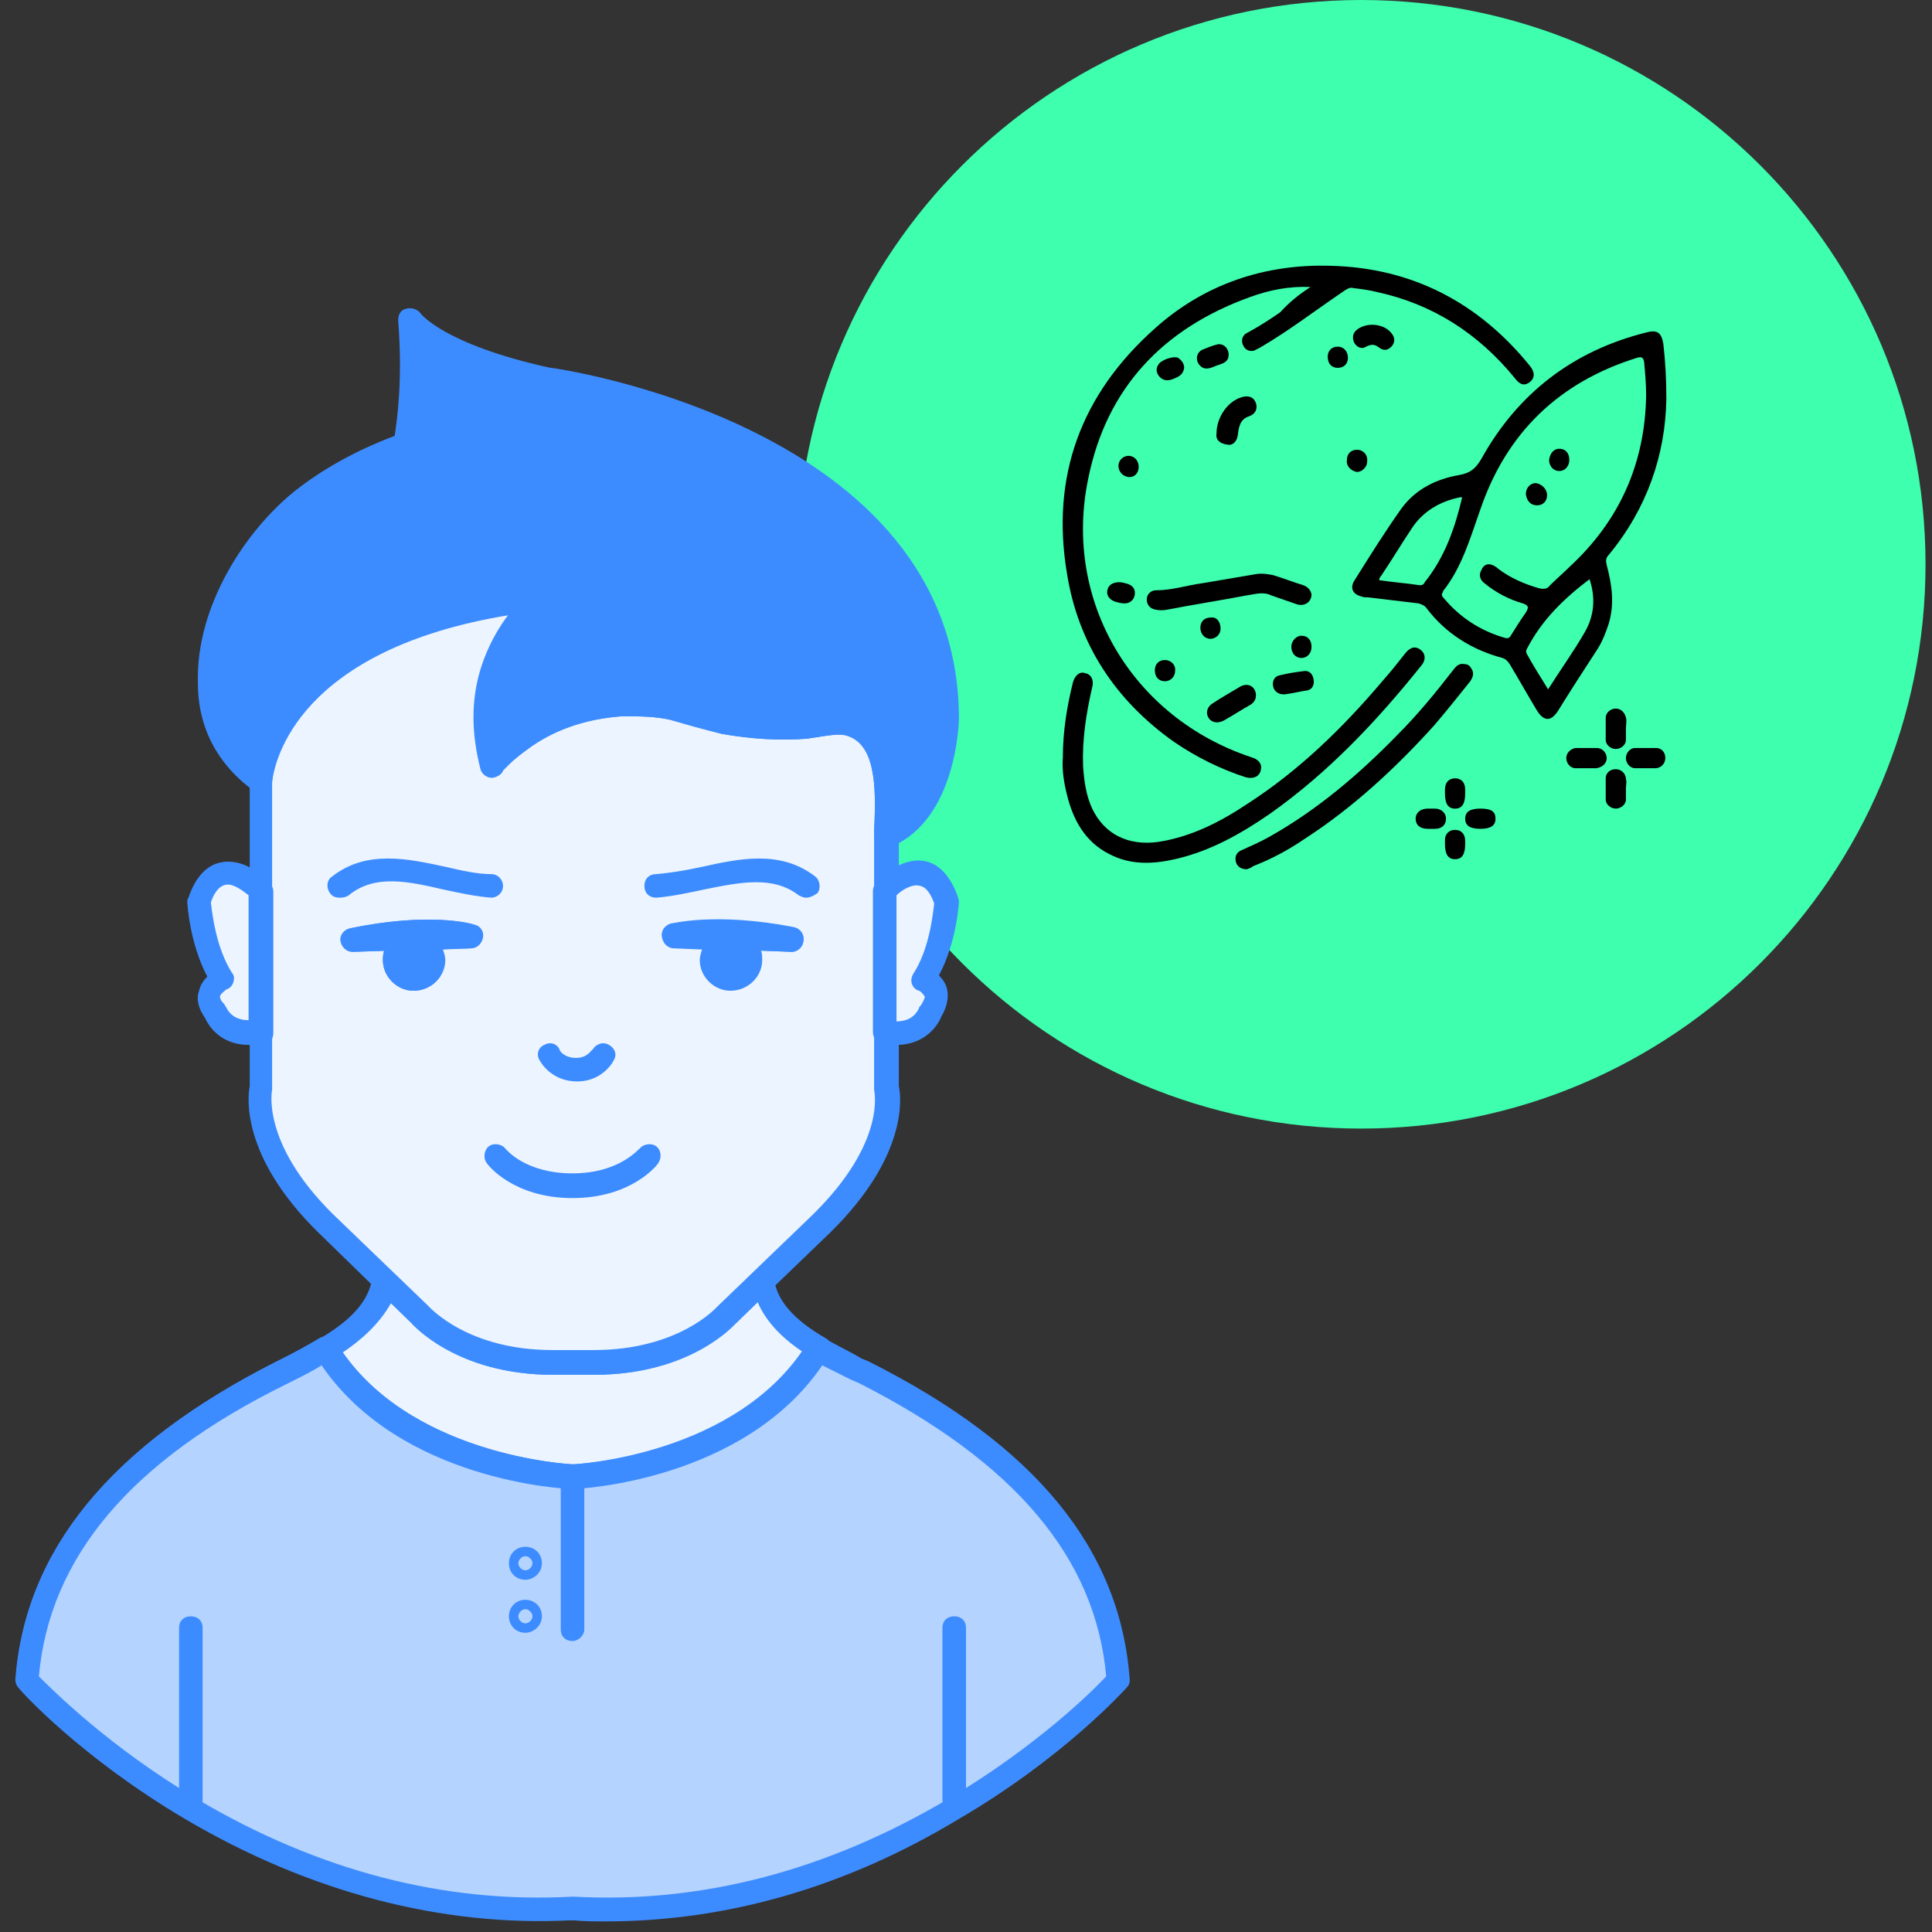 <svg width="80" height="80" viewBox="0 0 80 80" fill="none" xmlns="http://www.w3.org/2000/svg">
<rect x="0" y="0" width="80" height="80" fill="#333333" stroke="none"/>
<g clip-path="url(#clip0_1112_1734)">
<path d="M56.366 46.732C69.27 46.732 79.732 36.27 79.732 23.366C79.732 10.461 69.27 0 56.366 0C43.461 0 33 10.461 33 23.366C33 36.27 43.461 46.732 56.366 46.732Z" fill="#3DFFAE"/>
<path d="M23.707 79.513C23.415 79.513 23.22 79.318 23.22 79.025V61.22C23.22 60.928 23.415 60.732 23.707 60.732C24 60.732 24.195 60.928 24.195 61.22V79.025C24.195 79.318 23.951 79.513 23.707 79.513Z" fill="#3D8CFF"/>
<path d="M33.902 55.855C30.829 60.879 23.707 61.123 23.707 61.123C23.707 61.123 16.585 60.879 13.512 55.855C14.683 55.172 15.707 54.294 15.854 53.025L17.317 54.44C17.317 54.44 19.024 56.44 22.829 56.44H24.537C28.341 56.44 30.049 54.44 30.049 54.44L31.512 53.025C31.707 54.245 32.732 55.123 33.902 55.855Z" fill="#ECF4FF"/>
<path d="M23.707 61.61C23.366 61.61 16.244 61.269 13.073 56.098C13.024 56 12.976 55.854 13.024 55.708C13.073 55.561 13.122 55.464 13.268 55.415C14.585 54.635 15.268 53.854 15.415 52.927C15.463 52.732 15.561 52.586 15.756 52.537C15.951 52.488 16.146 52.537 16.244 52.635L17.707 54.049C17.805 54.147 19.366 55.903 22.878 55.903H24.585C28.098 55.903 29.707 54.098 29.707 54.098L31.22 52.635C31.366 52.488 31.561 52.488 31.707 52.537C31.902 52.586 32 52.732 32.049 52.927C32.146 53.805 32.829 54.635 34.195 55.415C34.293 55.464 34.39 55.61 34.439 55.708C34.488 55.854 34.439 55.952 34.39 56.098C31.171 61.269 24.049 61.61 23.707 61.61ZM14.195 56C17.22 60.342 23.659 60.635 23.756 60.635C23.805 60.635 30.244 60.342 33.268 56C32.537 55.513 31.756 54.83 31.366 53.903L30.488 54.781C30.439 54.83 28.634 56.927 24.634 56.927H22.927C18.927 56.927 17.122 54.83 17.073 54.781L16.195 53.952C15.707 54.83 14.927 55.513 14.195 56Z" fill="#3D8CFF"/>
<path d="M46.293 69.561C46.293 69.561 43.805 72.341 39.512 74.878C35.561 77.219 30.146 79.366 23.707 79.024C17.268 79.366 11.805 77.219 7.902 74.878C3.61 72.341 1.122 69.561 1.122 69.561C1.61 63.268 6.439 59.414 11.659 56.829C12.244 56.536 12.878 56.195 13.512 55.853C16.585 60.878 23.707 61.122 23.707 61.122C23.707 61.122 30.829 60.878 33.902 55.853C34.537 56.244 35.171 56.536 35.756 56.829C40.976 59.463 45.854 63.268 46.293 69.561Z" fill="#B4D3FF"/>
<path d="M25.073 79.561C24.634 79.561 24.146 79.561 23.707 79.512C18.293 79.805 12.78 78.341 7.659 75.317C3.366 72.78 0.878 70.049 0.78 69.902C0.683 69.805 0.634 69.658 0.634 69.561C1.024 64.195 4.585 59.853 11.415 56.39L11.707 56.244C12.195 56 12.732 55.707 13.22 55.414C13.463 55.268 13.756 55.366 13.902 55.561C16.78 60.292 23.659 60.634 23.707 60.634C23.756 60.634 30.585 60.292 33.463 55.561C33.61 55.317 33.902 55.268 34.146 55.414C34.634 55.707 35.171 55.951 35.658 56.244L36 56.39C42.878 59.853 46.39 64.146 46.781 69.561C46.781 69.707 46.732 69.805 46.634 69.902C46.537 70 44.049 72.78 39.707 75.317C35.024 78.146 30.098 79.561 25.073 79.561ZM1.61 69.414C2.195 70 4.537 72.341 8.146 74.487C13.171 77.463 18.39 78.829 23.707 78.536H23.756C29.024 78.829 34.244 77.463 39.268 74.487C42.878 72.341 45.219 70.049 45.805 69.414C45.366 64.487 42 60.536 35.561 57.268L35.219 57.122C34.829 56.926 34.439 56.731 34.049 56.536C30.78 61.317 24 61.658 23.707 61.658C23.366 61.658 16.585 61.317 13.317 56.536C12.927 56.78 12.537 56.975 12.146 57.17L11.854 57.317C5.415 60.487 2.049 64.487 1.61 69.414Z" fill="#3D8CFF"/>
<path d="M23.707 67.952C23.415 67.952 23.22 67.763 23.22 67.479V61.473C23.22 61.189 23.415 61 23.707 61C24 61 24.195 61.189 24.195 61.473V67.479C24.195 67.716 23.951 67.952 23.707 67.952Z" fill="#3D8CFF"/>
<path d="M39.512 75C39.219 75 39.024 74.811 39.024 74.528V67.4C39.024 67.117 39.219 66.928 39.512 66.928C39.805 66.928 40 67.117 40 67.4V74.528C40 74.811 39.805 75 39.512 75Z" fill="#3D8CFF"/>
<path d="M7.902 75C7.61 75 7.415 74.811 7.415 74.528V67.4C7.415 67.117 7.61 66.928 7.902 66.928C8.195 66.928 8.39 67.117 8.39 67.4V74.528C8.39 74.811 8.146 75 7.902 75Z" fill="#3D8CFF"/>
<path d="M21.756 65.415C21.366 65.415 21.073 65.122 21.073 64.732C21.073 64.341 21.366 64.049 21.756 64.049C22.146 64.049 22.439 64.341 22.439 64.732C22.439 65.122 22.098 65.415 21.756 65.415ZM21.756 64.439C21.61 64.439 21.463 64.585 21.463 64.732C21.463 64.878 21.61 65.024 21.756 65.024C21.902 65.024 22.049 64.878 22.049 64.732C22.049 64.585 21.902 64.439 21.756 64.439Z" fill="#3D8CFF"/>
<path d="M21.756 67.61C21.366 67.61 21.073 67.317 21.073 66.927C21.073 66.537 21.366 66.244 21.756 66.244C22.146 66.244 22.439 66.537 22.439 66.927C22.439 67.317 22.098 67.61 21.756 67.61ZM21.756 66.634C21.61 66.634 21.463 66.781 21.463 66.927C21.463 67.073 21.61 67.22 21.756 67.22C21.902 67.22 22.049 67.073 22.049 66.927C22.049 66.781 21.902 66.634 21.756 66.634Z" fill="#3D8CFF"/>
<path d="M30.244 40.538C30.675 40.538 31.024 40.188 31.024 39.757C31.024 39.326 30.675 38.977 30.244 38.977C29.813 38.977 29.463 39.326 29.463 39.757C29.463 40.188 29.813 40.538 30.244 40.538Z" fill="#3D8CFF"/>
<path d="M30.244 41.025C29.561 41.025 28.976 40.44 28.976 39.757C28.976 39.074 29.561 38.488 30.244 38.488C30.927 38.488 31.512 39.074 31.512 39.757C31.561 40.44 30.976 41.025 30.244 41.025ZM30.244 39.415C30.098 39.415 29.951 39.562 29.951 39.708C29.951 39.854 30.098 40.001 30.244 40.001C30.39 40.001 30.537 39.854 30.537 39.708C30.585 39.562 30.439 39.415 30.244 39.415Z" fill="#3D8CFF"/>
<path d="M36.634 35.171C36.634 35.025 36.634 34.83 36.634 34.635C36.683 32.976 36.878 30.391 35.073 29.952C34.585 29.805 33.902 30.049 33.415 30.049C32.244 30.098 31.073 30.049 29.951 29.854C29.22 29.708 28.537 29.415 27.805 29.269C27.122 29.122 26.39 29.074 25.707 29.122C24.293 29.22 22.927 29.659 21.756 30.391C21.366 30.635 21.024 30.927 20.732 31.22C20.683 31.269 20.39 31.513 20.39 31.561C19.171 26.83 22.488 24.586 22.488 24.586C12.146 25.757 10.927 30.927 10.78 32.147C10.78 32.293 10.78 32.391 10.78 32.391V44.927C10.78 44.927 10.146 47.318 13.463 50.586L15.902 52.927L17.366 54.342C17.366 54.342 19.073 56.342 22.878 56.342H24.585C28.39 56.342 30.098 54.342 30.098 54.342L31.561 52.927L34 50.586C37.317 47.318 36.683 44.927 36.683 44.927V35.171H36.634ZM17.122 40.537C16.683 40.537 16.341 40.196 16.341 39.757C16.341 39.318 16.683 38.976 17.122 38.976C17.561 38.976 17.902 39.318 17.902 39.757C17.902 40.196 17.561 40.537 17.122 40.537ZM14.585 38.927C17.756 38.293 19.463 38.732 19.463 38.732L14.585 38.927ZM30.244 40.537C29.805 40.537 29.463 40.196 29.463 39.757C29.463 39.318 29.805 38.976 30.244 38.976C30.683 38.976 31.024 39.318 31.024 39.757C31.024 40.196 30.732 40.537 30.244 40.537ZM27.902 38.732C27.902 38.732 29.61 38.245 32.781 38.927L27.902 38.732Z" fill="#ECF4FF"/>
<path d="M24.585 56.927H22.878C18.878 56.927 17.073 54.83 17.024 54.781L13.171 51.025C10 47.903 10.244 45.464 10.341 44.976V32.488C10.341 32.488 10.341 32.39 10.341 32.195C10.537 30.634 12 25.415 22.488 24.195C22.732 24.195 22.927 24.293 23.024 24.537C23.122 24.732 23.024 24.976 22.829 25.122C22.732 25.22 20.195 26.976 20.732 30.683C20.976 30.439 21.268 30.244 21.561 30.049C22.78 29.268 24.195 28.781 25.756 28.683C26.488 28.634 27.268 28.683 28 28.829C28.39 28.927 28.78 29.025 29.122 29.122C29.463 29.22 29.805 29.317 30.146 29.415C31.171 29.61 32.293 29.707 33.463 29.61C33.61 29.61 33.805 29.561 33.951 29.561C34.342 29.512 34.829 29.415 35.268 29.512C37.415 30.049 37.317 32.732 37.219 34.488V34.683C37.219 34.878 37.219 35.073 37.219 35.22V44.976C37.317 45.415 37.61 47.854 34.39 51.025L30.488 54.781C30.341 54.83 28.537 56.927 24.585 56.927ZM21.122 25.366C12.39 26.781 11.366 31.366 11.268 32.293C11.268 32.39 11.268 32.488 11.268 32.488V44.976C11.268 45.025 11.268 45.073 11.268 45.122C11.268 45.122 10.78 47.317 13.805 50.293L17.707 54.049C17.805 54.147 19.366 55.903 22.878 55.903H24.585C28.098 55.903 29.659 54.147 29.707 54.098L33.658 50.293C36.732 47.269 36.195 45.171 36.195 45.122C36.195 45.073 36.195 45.025 36.195 44.976V35.171C36.195 34.976 36.195 34.781 36.195 34.586V34.39C36.293 32.488 36.244 30.732 34.976 30.439C34.732 30.39 34.39 30.439 34.049 30.488C33.854 30.537 33.61 30.537 33.463 30.586C32.195 30.683 31.024 30.586 29.902 30.39C29.512 30.293 29.122 30.195 28.78 30.098C28.439 30 28.098 29.903 27.756 29.805C27.122 29.659 26.439 29.659 25.756 29.659C24.39 29.756 23.122 30.146 22.049 30.878C21.707 31.122 21.366 31.366 21.073 31.659L21.024 31.707C20.927 31.805 20.878 31.854 20.829 31.903C20.78 32.049 20.634 32.147 20.439 32.195C20.195 32.244 19.951 32.049 19.902 31.854C19.122 28.683 20.195 26.537 21.122 25.366ZM30.244 41.025C29.561 41.025 28.976 40.439 28.976 39.756C28.976 39.61 29.024 39.464 29.073 39.317L27.902 39.269C27.659 39.269 27.463 39.073 27.415 38.83C27.366 38.586 27.512 38.39 27.756 38.293C27.854 38.293 29.61 37.805 32.878 38.439C33.122 38.488 33.317 38.732 33.268 38.976C33.219 39.22 33.024 39.415 32.781 39.415L31.512 39.366C31.561 39.464 31.561 39.61 31.561 39.756C31.561 40.439 30.976 41.025 30.244 41.025ZM30.244 39.415C30.098 39.415 29.951 39.561 29.951 39.708C29.951 39.854 30.098 40 30.244 40C30.39 40 30.537 39.854 30.537 39.708C30.537 39.561 30.439 39.415 30.244 39.415ZM17.122 41.025C16.439 41.025 15.854 40.439 15.854 39.756C15.854 39.61 15.854 39.512 15.902 39.366L14.634 39.415C14.39 39.415 14.146 39.22 14.146 38.976C14.098 38.732 14.293 38.488 14.537 38.439C17.805 37.756 19.561 38.244 19.659 38.293C19.902 38.342 20.049 38.586 20 38.83C19.951 39.073 19.756 39.269 19.512 39.269L18.341 39.317C18.39 39.464 18.439 39.61 18.439 39.756C18.439 40.439 17.854 41.025 17.122 41.025ZM17.122 39.415C16.976 39.415 16.829 39.561 16.829 39.708C16.829 39.854 16.976 40 17.122 40C17.268 40 17.415 39.854 17.415 39.708C17.463 39.561 17.317 39.415 17.122 39.415Z" fill="#3D8CFF"/>
<path d="M23.902 44.78C23.024 44.78 22.537 44.244 22.341 43.902C22.195 43.658 22.293 43.365 22.537 43.268C22.78 43.122 23.073 43.219 23.171 43.463C23.171 43.512 23.366 43.805 23.854 43.805C24.341 43.805 24.488 43.463 24.537 43.463C24.683 43.219 24.976 43.122 25.22 43.268C25.463 43.414 25.561 43.658 25.415 43.902C25.268 44.195 24.78 44.78 23.902 44.78Z" fill="#3D8CFF"/>
<path d="M23.707 49.61C21.268 49.61 20.195 48.245 20.146 48.147C20 47.952 20.049 47.61 20.244 47.464C20.439 47.318 20.78 47.366 20.927 47.562C20.976 47.61 21.756 48.586 23.707 48.586C25.659 48.586 26.439 47.562 26.488 47.562C26.634 47.366 26.976 47.318 27.171 47.464C27.366 47.61 27.415 47.903 27.268 48.147C27.22 48.245 26.146 49.61 23.707 49.61Z" fill="#3D8CFF"/>
<path d="M20.39 32.145C20.098 32.145 19.902 31.95 19.902 31.658C19.902 31.365 20.098 31.17 20.39 31.17C20.683 31.17 20.878 31.365 20.878 31.658C20.878 31.95 20.634 32.145 20.39 32.145Z" fill="#3D8CFF"/>
<path d="M10.78 36.877V42.731C9.268 43.024 8.927 41.902 8.927 41.902C8.244 41.024 9.22 40.585 9.22 40.585C8.341 39.268 8.244 37.316 8.244 37.316C9.024 34.926 10.78 36.877 10.78 36.877Z" fill="#ECF4FF"/>
<path d="M10.293 43.267C9.22 43.267 8.683 42.585 8.488 42.146C8.146 41.658 8.146 41.267 8.244 41.024C8.293 40.78 8.439 40.585 8.585 40.438C7.854 39.072 7.756 37.414 7.756 37.365C7.756 37.316 7.756 37.219 7.805 37.17C8.098 36.292 8.585 35.804 9.171 35.707C10.195 35.511 11.073 36.438 11.171 36.585C11.268 36.682 11.317 36.78 11.317 36.926V42.78C11.317 43.024 11.171 43.219 10.927 43.267C10.634 43.219 10.439 43.267 10.293 43.267ZM8.732 37.365C8.78 37.755 8.927 39.219 9.61 40.292C9.707 40.389 9.707 40.536 9.659 40.682C9.61 40.828 9.512 40.926 9.366 40.975C9.317 41.024 9.171 41.121 9.122 41.219C9.073 41.316 9.171 41.463 9.268 41.56C9.317 41.609 9.317 41.658 9.366 41.707C9.415 41.804 9.61 42.243 10.293 42.243V37.072C10.049 36.877 9.659 36.585 9.366 36.633C9.024 36.682 8.829 37.072 8.732 37.365Z" fill="#3D8CFF"/>
<path d="M38.488 41.902C38.488 41.902 38.146 43.024 36.634 42.731V36.877C36.634 36.877 38.341 34.975 39.171 37.316C39.171 37.316 39.073 39.219 38.195 40.585C38.195 40.536 39.171 40.975 38.488 41.902Z" fill="#ECF4FF"/>
<path d="M37.122 43.268C36.927 43.268 36.732 43.268 36.537 43.219C36.293 43.171 36.146 42.976 36.146 42.732V36.878C36.146 36.781 36.195 36.634 36.293 36.537C36.39 36.439 37.268 35.463 38.293 35.658C38.878 35.756 39.366 36.293 39.658 37.122C39.658 37.171 39.707 37.268 39.707 37.317C39.707 37.415 39.61 39.024 38.878 40.39C39.024 40.537 39.171 40.732 39.219 40.976C39.268 41.219 39.268 41.61 38.976 42.098C38.781 42.585 38.195 43.268 37.122 43.268ZM37.122 37.073V42.293C37.805 42.293 38 41.854 38.049 41.756C38.049 41.707 38.098 41.658 38.146 41.61C38.195 41.512 38.293 41.366 38.293 41.268C38.244 41.171 38.098 41.024 38.049 41.024C37.902 40.976 37.805 40.878 37.756 40.732C37.707 40.585 37.756 40.439 37.805 40.342C38.488 39.317 38.634 37.805 38.683 37.415C38.585 37.122 38.39 36.732 38.098 36.683C37.805 36.585 37.366 36.829 37.122 37.073Z" fill="#3D8CFF"/>
<path d="M39.171 29.757C39.171 29.757 39.122 33.611 36.634 34.635C36.683 32.977 36.878 30.391 35.073 29.952C34.585 29.806 33.902 30.05 33.415 30.05C32.244 30.099 31.073 30.05 29.951 29.855C29.22 29.709 28.537 29.416 27.805 29.27C27.122 29.123 26.39 29.074 25.707 29.123C24.293 29.221 22.927 29.66 21.756 30.391C21.366 30.635 21.024 30.928 20.732 31.221C20.683 31.27 20.39 31.513 20.39 31.562C19.171 26.831 22.488 24.587 22.488 24.587C12.146 25.757 10.927 30.928 10.78 32.148C6.683 29.27 9.268 23.318 12.488 20.733C13.756 19.709 15.22 18.977 16.732 18.44C16.732 18.44 17.22 16.538 16.927 13.221C16.927 13.221 17.805 14.635 22.537 15.66C22.585 15.709 39.171 17.855 39.171 29.757Z" fill="#3D8CFF"/>
<path d="M36.683 35.123C36.585 35.123 36.488 35.074 36.39 35.025C36.244 34.928 36.195 34.781 36.195 34.586V34.391C36.293 32.489 36.244 30.733 34.976 30.44C34.732 30.391 34.39 30.44 34.049 30.489C33.854 30.537 33.658 30.537 33.463 30.586C32.195 30.684 31.024 30.586 29.902 30.391C29.512 30.294 29.171 30.196 28.78 30.098C28.439 30.001 28.098 29.903 27.756 29.806C27.122 29.659 26.439 29.659 25.756 29.659C24.39 29.757 23.122 30.147 22.049 30.879C21.707 31.123 21.366 31.367 21.073 31.659L21.024 31.708C20.927 31.806 20.878 31.854 20.829 31.903C20.78 32.05 20.634 32.147 20.439 32.196C20.195 32.245 19.951 32.05 19.902 31.854C19.073 28.733 20.146 26.635 21.122 25.464C12.39 26.879 11.366 31.464 11.268 32.391C11.268 32.586 11.122 32.733 10.976 32.781C10.829 32.83 10.634 32.83 10.488 32.733C9.024 31.659 8.195 30.147 8.195 28.294C8.098 25.074 10.195 21.952 12.195 20.342C13.366 19.415 14.78 18.635 16.341 18.05C16.439 17.415 16.683 15.757 16.488 13.269C16.488 13.025 16.585 12.83 16.829 12.781C17.024 12.732 17.268 12.781 17.415 12.976C17.415 12.976 18.341 14.245 22.732 15.22C22.878 15.22 39.707 17.562 39.707 29.757C39.707 29.903 39.61 33.952 36.878 35.074C36.781 35.123 36.732 35.123 36.683 35.123ZM34.732 29.415C34.878 29.415 35.073 29.415 35.219 29.464C37.122 29.952 37.268 32.001 37.219 33.708C38.634 32.44 38.732 29.854 38.732 29.708C38.732 18.342 22.732 16.147 22.585 16.147C19.902 15.562 18.39 14.879 17.561 14.342C17.659 16.976 17.268 18.489 17.268 18.537C17.22 18.684 17.122 18.83 16.976 18.879C15.415 19.415 14 20.147 12.878 21.074C11.024 22.586 9.171 25.464 9.268 28.147C9.317 29.415 9.756 30.44 10.585 31.318C11.171 29.22 13.512 25.22 22.585 24.196C22.829 24.196 23.024 24.294 23.122 24.537C23.22 24.733 23.122 24.976 22.927 25.123C22.829 25.22 20.293 26.976 20.829 30.684C21.073 30.44 21.366 30.245 21.659 30.05C22.878 29.269 24.293 28.781 25.854 28.684C26.585 28.635 27.366 28.684 28.098 28.83C28.488 28.928 28.878 29.025 29.22 29.123C29.561 29.22 29.902 29.318 30.244 29.415C31.268 29.61 32.39 29.708 33.561 29.61C33.707 29.61 33.902 29.562 34.049 29.562C34.146 29.464 34.439 29.415 34.732 29.415Z" fill="#3D8CFF"/>
<path d="M14.976 22.731C14.878 22.731 14.78 22.683 14.683 22.634C14.488 22.488 14.39 22.195 14.585 21.951C15.902 20.146 16.244 18.341 16.244 18.341C16.293 18.097 16.537 17.902 16.829 17.951C17.073 18 17.268 18.244 17.22 18.536C17.22 18.634 16.829 20.536 15.366 22.536C15.268 22.683 15.122 22.731 14.976 22.731Z" fill="#3D8CFF"/>
<path d="M32.781 38.927L27.902 38.732C27.902 38.732 29.61 38.293 32.781 38.927Z" fill="#3D8CFF"/>
<path d="M32.781 39.414L27.902 39.219C27.659 39.219 27.463 39.024 27.415 38.78C27.366 38.536 27.512 38.341 27.756 38.244C27.854 38.244 29.61 37.756 32.878 38.39C33.122 38.439 33.317 38.683 33.268 38.927C33.268 39.219 33.024 39.414 32.781 39.414Z" fill="#3D8CFF"/>
<path d="M17.122 40.538C17.553 40.538 17.902 40.188 17.902 39.757C17.902 39.326 17.553 38.977 17.122 38.977C16.691 38.977 16.341 39.326 16.341 39.757C16.341 40.188 16.691 40.538 17.122 40.538Z" fill="#3D8CFF"/>
<path d="M17.122 41.025C16.439 41.025 15.854 40.44 15.854 39.757C15.854 39.074 16.439 38.488 17.122 38.488C17.805 38.488 18.39 39.074 18.39 39.757C18.439 40.44 17.854 41.025 17.122 41.025ZM17.122 39.415C16.976 39.415 16.829 39.562 16.829 39.708C16.829 39.854 16.976 40.001 17.122 40.001C17.268 40.001 17.415 39.854 17.415 39.708C17.463 39.562 17.317 39.415 17.122 39.415Z" fill="#3D8CFF"/>
<path d="M19.463 38.732L14.585 38.927C17.805 38.293 19.463 38.732 19.463 38.732Z" fill="#3D8CFF"/>
<path d="M14.585 39.414C14.341 39.414 14.146 39.219 14.098 38.975C14.049 38.731 14.244 38.487 14.488 38.439C17.756 37.756 19.512 38.244 19.61 38.292C19.854 38.341 20 38.585 19.951 38.829C19.902 39.073 19.707 39.268 19.463 39.268L14.585 39.414C14.634 39.414 14.634 39.414 14.585 39.414Z" fill="#3D8CFF"/>
<path d="M33.366 37.171C33.268 37.171 33.171 37.122 33.073 37.073C32 36.244 30.634 36.537 29.171 36.829C28.488 36.976 27.805 37.122 27.171 37.171C26.878 37.171 26.683 36.976 26.683 36.683C26.683 36.39 26.878 36.195 27.171 36.195C27.756 36.146 28.341 36.049 29.024 35.903C30.585 35.561 32.293 35.171 33.756 36.293C33.951 36.439 34 36.781 33.854 36.976C33.658 37.122 33.512 37.171 33.366 37.171Z" fill="#3D8CFF"/>
<path d="M14.049 37.171C13.902 37.171 13.756 37.122 13.659 36.976C13.512 36.781 13.512 36.439 13.756 36.293C15.171 35.171 16.927 35.561 18.488 35.903C19.122 36.049 19.756 36.195 20.341 36.195C20.634 36.195 20.829 36.439 20.829 36.683C20.829 36.976 20.585 37.171 20.341 37.171C19.707 37.122 19.024 36.976 18.341 36.829C16.878 36.488 15.512 36.195 14.439 37.073C14.293 37.171 14.146 37.171 14.049 37.171Z" fill="#3D8CFF"/>
<path d="M69 16.531C68.958 18.833 68.205 21.052 66.614 22.977C66.489 23.103 66.489 23.228 66.53 23.396C66.74 24.191 66.865 24.986 66.614 25.824C66.489 26.2 66.363 26.535 66.154 26.87C65.609 27.707 65.065 28.544 64.521 29.423C64.228 29.884 63.935 29.884 63.642 29.423C63.266 28.796 62.889 28.126 62.512 27.498C62.428 27.372 62.345 27.289 62.219 27.247C60.963 26.912 59.875 26.242 59.08 25.196C58.996 25.07 58.87 25.028 58.745 24.986C58.033 24.903 57.364 24.819 56.652 24.735C56.568 24.735 56.443 24.735 56.359 24.693C56.024 24.61 55.898 24.358 56.066 24.066C56.694 23.061 57.322 22.056 58.033 21.052C58.619 20.256 59.456 19.838 60.419 19.671C60.88 19.587 61.089 19.419 61.34 19.001C62.847 16.28 65.149 14.522 68.163 13.768C68.623 13.643 68.791 13.768 68.874 14.229C68.958 14.982 69 15.652 69 16.531ZM68.163 16.364C68.163 15.903 68.121 15.443 68.079 14.982C68.037 14.773 67.954 14.773 67.786 14.815C64.563 15.819 62.386 17.912 61.298 21.094C60.88 22.266 60.545 23.48 59.749 24.484C59.749 24.484 59.749 24.484 59.749 24.526C59.666 24.61 59.708 24.693 59.791 24.777C60.461 25.572 61.298 26.117 62.303 26.41C62.428 26.451 62.512 26.41 62.554 26.326C62.763 25.991 62.972 25.656 63.182 25.363C63.307 25.154 63.307 25.07 63.056 24.986C62.47 24.819 61.926 24.526 61.466 24.149C61.298 24.024 61.215 23.814 61.34 23.605C61.424 23.396 61.591 23.312 61.8 23.396C61.884 23.438 61.968 23.48 62.052 23.563C62.554 23.94 63.14 24.191 63.726 24.358C63.935 24.4 64.061 24.4 64.186 24.233C64.438 23.982 64.731 23.731 64.982 23.48C67.075 21.554 68.121 19.168 68.163 16.364ZM64.103 28.544C64.605 27.749 65.149 26.996 65.609 26.2C66.028 25.489 66.07 24.735 65.819 23.982C64.772 24.777 63.852 25.656 63.224 26.87C63.182 26.954 63.182 26.996 63.224 27.079C63.475 27.54 63.768 28 64.103 28.544ZM60.545 20.591C60.545 20.591 60.503 20.591 60.461 20.591C59.624 20.759 58.912 21.177 58.452 21.889C58.033 22.517 57.657 23.145 57.238 23.773C57.196 23.856 57.112 23.898 57.112 24.024C57.657 24.107 58.243 24.149 58.787 24.233C58.912 24.233 58.954 24.191 58.996 24.107C59.833 23.061 60.252 21.847 60.545 20.591Z" fill="black"/>
<path d="M54.266 11.885C53.387 11.843 52.55 12.01 51.755 12.303C48.155 13.601 45.811 16.07 45.057 19.838C44.011 24.902 46.899 29.716 51.796 31.349C52.089 31.432 52.257 31.6 52.215 31.851C52.173 32.144 51.922 32.27 51.587 32.186C50.541 31.851 49.536 31.349 48.615 30.721C46.188 29.005 44.639 26.66 44.178 23.73C43.509 19.712 44.764 16.322 47.82 13.601C49.871 11.759 52.382 10.922 55.103 11.006C58.452 11.089 61.214 12.513 63.349 15.15C63.559 15.401 63.559 15.652 63.349 15.819C63.14 15.987 62.931 15.945 62.721 15.652C61.214 13.81 59.331 12.596 57.029 12.094C56.694 12.01 56.359 11.968 56.024 11.927C55.898 11.885 55.773 11.968 55.647 12.052C54.475 12.847 53.387 13.685 52.173 14.396C52.089 14.438 52.006 14.48 51.922 14.522C51.713 14.564 51.545 14.48 51.462 14.271C51.378 14.061 51.462 13.852 51.671 13.768C52.131 13.517 52.592 13.224 53.01 12.931C53.387 12.513 53.806 12.178 54.266 11.885Z" fill="black"/>
<path d="M44.011 31.348C44.011 30.302 44.178 29.255 44.429 28.25C44.513 27.957 44.722 27.79 44.932 27.874C45.183 27.916 45.309 28.167 45.225 28.46C44.974 29.548 44.806 30.636 44.848 31.725C44.89 32.352 44.974 32.938 45.225 33.483C45.727 34.529 46.69 35.031 47.946 34.864C49.327 34.655 50.541 34.027 51.671 33.273C53.806 31.892 55.605 30.134 57.238 28.209C57.573 27.832 57.908 27.413 58.201 27.037C58.41 26.785 58.619 26.744 58.829 26.911C59.038 27.078 59.038 27.33 58.87 27.539C57.029 29.841 55.02 31.976 52.592 33.692C51.378 34.529 50.122 35.241 48.657 35.576C47.736 35.785 46.815 35.827 45.936 35.366C44.932 34.864 44.429 33.943 44.178 32.897C44.053 32.394 43.969 31.892 44.011 31.348Z" fill="black"/>
<path d="M51.629 35.995C51.378 35.995 51.21 35.87 51.169 35.661C51.127 35.451 51.21 35.284 51.42 35.2C51.796 35.033 52.173 34.865 52.55 34.656C54.559 33.526 56.275 32.061 57.866 30.428C58.703 29.591 59.456 28.67 60.168 27.75C60.294 27.582 60.419 27.456 60.628 27.498C60.796 27.498 60.88 27.582 60.963 27.75C61.047 27.917 60.963 28.084 60.88 28.21C60.377 28.838 59.875 29.466 59.373 30.052C57.782 31.81 56.024 33.442 54.015 34.74C53.345 35.2 52.634 35.577 51.88 35.87C51.796 35.954 51.713 35.954 51.629 35.995Z" fill="black"/>
<path d="M54.308 24.61C54.308 24.903 54.057 25.113 53.722 25.029C53.345 24.903 53.01 24.778 52.634 24.652C52.299 24.485 51.964 24.61 51.629 24.652C50.541 24.861 49.452 25.029 48.364 25.238C48.197 25.28 47.987 25.28 47.82 25.238C47.611 25.196 47.485 25.029 47.485 24.82C47.485 24.61 47.653 24.443 47.862 24.443C48.532 24.443 49.159 24.234 49.787 24.15C50.541 24.024 51.252 23.899 52.006 23.773C52.257 23.731 52.508 23.773 52.717 23.815C53.136 23.941 53.554 24.108 53.973 24.234C54.182 24.317 54.266 24.443 54.308 24.61Z" fill="black"/>
<path d="M50.373 17.952C50.373 17.283 50.834 16.613 51.42 16.445C51.713 16.362 51.922 16.445 52.006 16.697C52.089 16.948 51.964 17.157 51.713 17.241C51.336 17.366 51.294 17.701 51.252 18.036C51.21 18.287 51.043 18.455 50.834 18.413C50.499 18.371 50.331 18.203 50.373 17.952Z" fill="black"/>
<path d="M52.006 28.795C52.006 28.962 51.922 29.088 51.796 29.172C51.42 29.381 51.043 29.632 50.666 29.841C50.415 29.967 50.164 29.925 50.038 29.716C49.913 29.507 49.996 29.256 50.206 29.13C50.583 28.879 50.959 28.669 51.378 28.418C51.713 28.251 52.006 28.46 52.006 28.795Z" fill="black"/>
<path d="M56.024 13.977C56.024 13.852 56.066 13.768 56.15 13.684C56.568 13.308 57.364 13.392 57.657 13.852C57.782 14.019 57.74 14.229 57.615 14.354C57.447 14.522 57.28 14.522 57.112 14.396C56.945 14.271 56.819 14.229 56.568 14.354C56.317 14.522 56.024 14.271 56.024 13.977Z" fill="black"/>
<path d="M53.178 28.754C52.927 28.754 52.759 28.628 52.717 28.419C52.675 28.21 52.759 28 53.01 27.959C53.345 27.875 53.638 27.833 53.973 27.791C54.182 27.749 54.35 27.875 54.392 28.126C54.434 28.335 54.35 28.545 54.141 28.586C53.847 28.628 53.513 28.712 53.178 28.754Z" fill="black"/>
<path d="M67.326 30.177C67.326 30.344 67.326 30.47 67.326 30.637C67.326 30.847 67.116 31.014 66.907 31.014C66.698 31.014 66.489 30.847 66.489 30.637C66.489 30.344 66.489 30.051 66.489 29.717C66.489 29.507 66.698 29.34 66.907 29.34C67.116 29.34 67.284 29.507 67.326 29.717C67.368 29.842 67.326 30.01 67.326 30.177Z" fill="black"/>
<path d="M65.693 30.973C65.819 30.973 65.986 30.973 66.112 30.973C66.363 30.973 66.53 31.182 66.53 31.391C66.53 31.601 66.363 31.768 66.112 31.81C65.819 31.81 65.526 31.81 65.233 31.81C65.023 31.81 64.856 31.601 64.856 31.391C64.856 31.182 65.023 31.015 65.233 30.973C65.4 30.973 65.526 30.973 65.693 30.973Z" fill="black"/>
<path d="M68.163 31.81C67.995 31.81 67.87 31.81 67.702 31.81C67.493 31.81 67.326 31.601 67.326 31.391C67.326 31.182 67.493 30.973 67.702 30.973C67.995 30.973 68.288 30.973 68.581 30.973C68.791 30.973 68.958 31.14 68.958 31.391C68.958 31.601 68.791 31.81 68.54 31.81C68.456 31.81 68.33 31.81 68.163 31.81Z" fill="black"/>
<path d="M67.326 32.645C67.326 32.812 67.326 32.938 67.326 33.105C67.326 33.315 67.116 33.482 66.907 33.482C66.698 33.482 66.489 33.315 66.489 33.105C66.489 32.812 66.489 32.519 66.489 32.226C66.489 32.017 66.656 31.85 66.907 31.85C67.116 31.85 67.326 32.017 67.326 32.268C67.368 32.352 67.326 32.519 67.326 32.645Z" fill="black"/>
<path d="M50.876 14.689C50.876 15.066 50.499 15.066 50.248 15.191C50.038 15.275 49.829 15.317 49.662 15.108C49.494 14.898 49.536 14.605 49.787 14.48C49.997 14.396 50.206 14.312 50.373 14.271C50.624 14.187 50.876 14.396 50.876 14.689Z" fill="black"/>
<path d="M60.67 32.856C60.67 33.275 60.545 33.484 60.252 33.484C59.959 33.484 59.833 33.275 59.833 32.856C59.833 32.815 59.833 32.773 59.833 32.689C59.833 32.396 60.001 32.228 60.252 32.228C60.503 32.228 60.67 32.396 60.67 32.689C60.67 32.731 60.67 32.815 60.67 32.856Z" fill="black"/>
<path d="M59.205 34.32C59.163 34.32 59.122 34.32 59.122 34.32C58.787 34.32 58.619 34.152 58.619 33.901C58.619 33.65 58.829 33.482 59.122 33.482C59.205 33.482 59.331 33.482 59.415 33.482C59.666 33.482 59.875 33.65 59.875 33.901C59.875 34.152 59.708 34.32 59.415 34.32C59.331 34.32 59.247 34.32 59.205 34.32Z" fill="black"/>
<path d="M61.298 34.32C60.88 34.32 60.67 34.194 60.67 33.901C60.67 33.608 60.88 33.482 61.298 33.482C61.759 33.482 61.926 33.608 61.926 33.901C61.926 34.194 61.717 34.32 61.298 34.32Z" fill="black"/>
<path d="M60.67 34.949C60.67 35.368 60.545 35.577 60.252 35.577C59.959 35.577 59.833 35.368 59.833 34.949C59.833 34.907 59.833 34.824 59.833 34.782C59.833 34.531 60.001 34.363 60.252 34.363C60.503 34.363 60.67 34.531 60.67 34.824C60.67 34.824 60.67 34.907 60.67 34.949Z" fill="black"/>
<path d="M46.355 24.107C46.439 24.107 46.606 24.149 46.732 24.191C46.941 24.275 47.025 24.442 46.983 24.652C46.941 24.861 46.773 24.986 46.564 24.986C46.439 24.986 46.271 24.945 46.146 24.903C45.936 24.819 45.811 24.652 45.853 24.442C45.895 24.233 46.062 24.107 46.355 24.107Z" fill="black"/>
<path d="M49.034 15.234C48.992 15.527 48.783 15.611 48.573 15.694C48.364 15.778 48.155 15.778 47.987 15.569C47.862 15.401 47.862 15.234 47.987 15.066C48.113 14.899 48.573 14.732 48.783 14.815C48.95 14.941 49.034 15.066 49.034 15.234Z" fill="black"/>
<path d="M55.773 19.042C55.773 18.791 55.94 18.623 56.191 18.623C56.443 18.623 56.652 18.832 56.61 19.125C56.61 19.335 56.401 19.544 56.191 19.544C55.94 19.502 55.731 19.293 55.773 19.042Z" fill="black"/>
<path d="M47.15 19.335C47.15 19.587 46.983 19.754 46.773 19.754C46.522 19.754 46.313 19.545 46.313 19.294C46.313 19.042 46.522 18.875 46.732 18.875C46.941 18.875 47.15 19.042 47.15 19.335Z" fill="black"/>
<path d="M50.541 26.032C50.541 26.283 50.331 26.451 50.122 26.451C49.871 26.451 49.704 26.241 49.704 25.99C49.704 25.739 49.871 25.572 50.122 25.572C50.373 25.53 50.541 25.739 50.541 26.032Z" fill="black"/>
<path d="M53.889 26.324C54.141 26.324 54.308 26.492 54.308 26.785C54.308 27.036 54.141 27.245 53.889 27.245C53.638 27.245 53.471 27.036 53.471 26.785C53.471 26.534 53.68 26.324 53.889 26.324Z" fill="black"/>
<path d="M54.978 14.772C54.978 14.521 55.145 14.354 55.396 14.354C55.647 14.354 55.815 14.563 55.815 14.814C55.815 15.065 55.647 15.232 55.396 15.232C55.145 15.232 54.978 15.065 54.978 14.772Z" fill="black"/>
<path d="M47.82 27.749C47.82 27.497 47.987 27.33 48.239 27.33C48.49 27.33 48.699 27.539 48.657 27.791C48.657 28.042 48.448 28.209 48.239 28.209C47.987 28.209 47.82 28.042 47.82 27.749Z" fill="black"/>
<path d="M64.563 18.582C64.814 18.582 64.982 18.75 64.982 19.043C64.982 19.294 64.814 19.503 64.563 19.503C64.312 19.503 64.144 19.294 64.144 19.043C64.186 18.75 64.354 18.582 64.563 18.582Z" fill="black"/>
<path d="M64.061 20.506C64.061 20.757 63.893 20.925 63.642 20.925C63.391 20.925 63.224 20.757 63.182 20.464C63.182 20.213 63.349 20.004 63.6 20.004C63.852 20.046 64.061 20.255 64.061 20.506Z" fill="black"/>
</g>
<defs>
<clipPath id="clip0_1112_1734">
<rect width="80" height="80" fill="white"/>
</clipPath>
</defs>
</svg>
